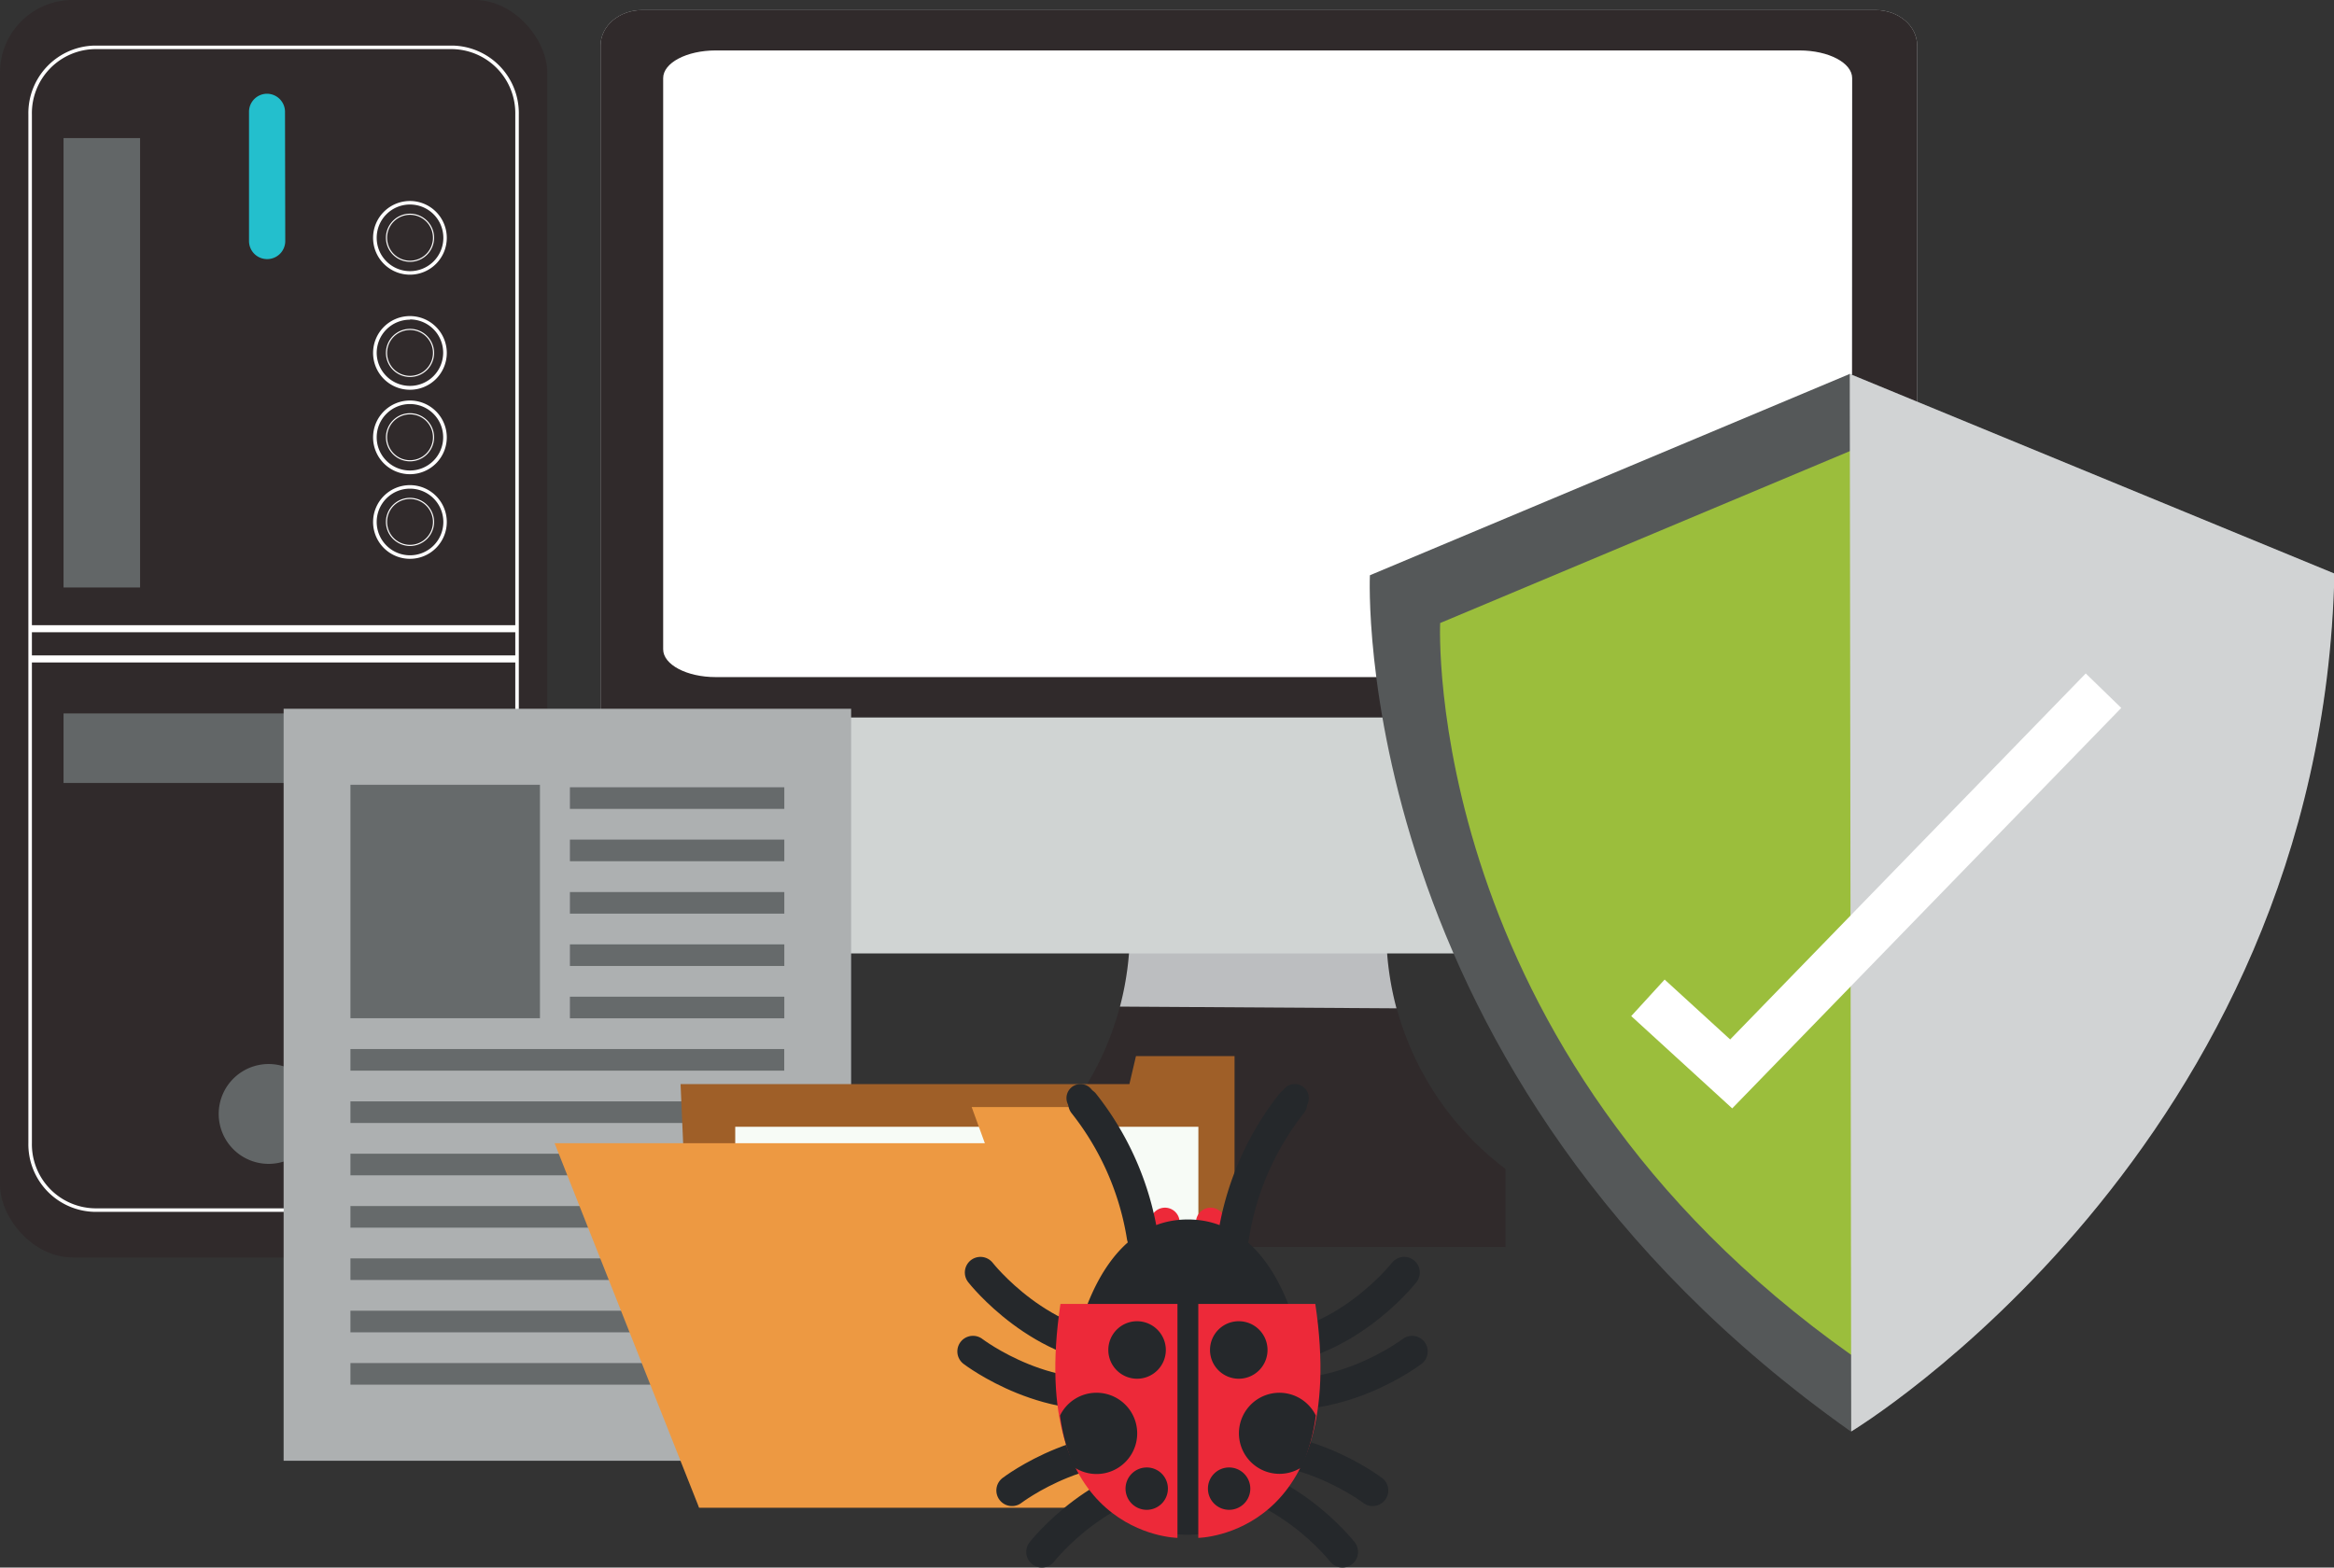 <svg xmlns="http://www.w3.org/2000/svg" viewBox="0 0 271.07 182.11"><rect x="0" y="0" width="271.07" height="182.11" fill="#333333" stroke="none"/><defs><style>.cls-1{isolation:isolate;}.cls-2{fill:#302a2b;}.cls-14,.cls-20,.cls-3,.cls-7,.cls-8{fill:none;stroke-miterlimit:10;}.cls-14,.cls-3,.cls-7,.cls-8{stroke:#fff;}.cls-3{stroke-width:0.41px;}.cls-4{fill:#626667;}.cls-5{fill:#23bfcd;}.cls-6{fill:#fff;}.cls-7{stroke-width:0.13px;}.cls-8{stroke-width:0.82px;}.cls-9{fill:#bcbec0;}.cls-13,.cls-9{mix-blend-mode:multiply;}.cls-10{fill:#d0d4d3;}.cls-11{fill:#555859;}.cls-12{fill:#9bbe3c;}.cls-13{fill:#d1d3d4;}.cls-14{stroke-width:5.75px;}.cls-15{fill:#adb0b1;}.cls-16{fill:#666a6b;}.cls-17{fill:#9f5f28;}.cls-18{fill:#f7fbf6;}.cls-19{fill:#ed9942;}.cls-20{stroke:#25282b;stroke-linecap:round;stroke-width:3.63px;}.cls-21{fill:#ed2939;}.cls-22{fill:#25282b;}</style></defs><title>EEIillsutration6</title><g class="cls-1"><g id="Layer_2" data-name="Layer 2"><g id="Modo_de_aislamiento" data-name="Modo de aislamiento"><rect class="cls-2" width="63.56" height="146.08" rx="8.43"/><path class="cls-3" d="M60.05,132.79a7.65,7.65,0,0,1-7.5,7.79H11a7.65,7.65,0,0,1-7.5-7.79V13.29A7.65,7.65,0,0,1,11,5.5H52.55a7.65,7.65,0,0,1,7.5,7.79Z"/><rect class="cls-4" x="7.38" y="16.04" width="8.89" height="52.21"/><path class="cls-5" d="M33.13,28a2.1,2.1,0,0,1-2.1,2.1h0A2.1,2.1,0,0,1,28.92,28V13A2.1,2.1,0,0,1,31,10.89h0a2.1,2.1,0,0,1,2.1,2.1Z"/><path class="cls-6" d="M47.62,23.76a3.87,3.87,0,1,1-3.87,3.87,3.86,3.86,0,0,1,3.87-3.87m0-.41a4.28,4.28,0,1,0,4.27,4.28,4.28,4.28,0,0,0-4.27-4.28Z"/><path class="cls-7" d="M50.35,27.63a2.73,2.73,0,1,1-2.73-2.74A2.73,2.73,0,0,1,50.35,27.63Z"/><path class="cls-6" d="M47.62,37.11A3.86,3.86,0,1,1,43.75,41a3.86,3.86,0,0,1,3.87-3.86m0-.42A4.28,4.28,0,1,0,51.89,41a4.28,4.28,0,0,0-4.27-4.28Z"/><path class="cls-7" d="M50.35,41a2.73,2.73,0,1,1-2.73-2.73A2.73,2.73,0,0,1,50.35,41Z"/><path class="cls-6" d="M47.62,46.94a3.86,3.86,0,1,1-3.87,3.86,3.86,3.86,0,0,1,3.87-3.86m0-.41a4.28,4.28,0,1,0,4.27,4.27,4.28,4.28,0,0,0-4.27-4.27Z"/><path class="cls-7" d="M50.35,50.8a2.73,2.73,0,1,1-2.73-2.73A2.73,2.73,0,0,1,50.35,50.8Z"/><path class="cls-6" d="M47.62,56.77a3.87,3.87,0,1,1-3.87,3.86,3.86,3.86,0,0,1,3.87-3.86m0-.41a4.28,4.28,0,1,0,4.27,4.27,4.28,4.28,0,0,0-4.27-4.27Z"/><path class="cls-7" d="M50.35,60.63a2.73,2.73,0,1,1-2.73-2.73A2.74,2.74,0,0,1,50.35,60.63Z"/><line class="cls-8" x1="3.51" y1="73.04" x2="60.05" y2="73.04"/><line class="cls-8" x1="3.51" y1="76.55" x2="60.05" y2="76.55"/><rect class="cls-4" x="7.38" y="82.88" width="48.05" height="8.08"/><path class="cls-4" d="M37,129.4a5.8,5.8,0,1,1-5.8-5.79A5.8,5.8,0,0,1,37,129.4Z"/><path class="cls-2" d="M161,108V87.64H131.23V108a34.72,34.72,0,0,1-13.67,27.64v9.23h57.28v-9.08A34.76,34.76,0,0,1,161,108Z"/><path class="cls-9" d="M162.19,117.14A35,35,0,0,1,161,108V87.64H131.23V108a35.11,35.11,0,0,1-1.16,8.94Z"/><path class="cls-10" d="M222.66,106.64c0,2.27-2.16,4.12-4.83,4.12H74.57c-2.66,0-4.82-1.85-4.82-4.12V5.29c0-2.28,2.16-4.12,4.82-4.12H217.83c2.67,0,4.83,1.84,4.83,4.12Z"/><path class="cls-2" d="M222.66,83.35V5.29c0-2.28-2.16-4.12-4.83-4.12H74.57c-2.66,0-4.82,1.84-4.82,4.12V83.35Z"/><path class="cls-6" d="M215.08,75.43c0,1.78-2.74,3.23-6.11,3.23H83.12c-3.37,0-6.1-1.45-6.1-3.23V9.08c0-1.78,2.73-3.22,6.1-3.22H209c3.37,0,6.11,1.44,6.11,3.22Z"/><path class="cls-11" d="M159.1,66.83s-2.73,58,55.85,99.47c0,0,54.6-32.89,56.12-99.67L214.83,43.44Z"/><path class="cls-12" d="M167.26,72.38s-2.33,49.54,47.71,85c0,0,46.64-28.09,47.94-85.14L214.86,52.4Z"/><path class="cls-13" d="M215,166.3s54.6-32.89,56.12-99.67L214.83,43.44Z"/><polyline class="cls-14" points="191.39 115.92 201.06 124.76 244.3 80.24"/><rect class="cls-15" x="32.94" y="82.34" width="65.91" height="87.36"/><rect class="cls-16" x="40.7" y="91.17" width="22.01" height="27.12"/><rect class="cls-16" x="66.19" y="91.46" width="24.9" height="2.51"/><rect class="cls-16" x="66.19" y="97.54" width="24.9" height="2.51"/><rect class="cls-16" x="66.19" y="103.63" width="24.9" height="2.51"/><rect class="cls-16" x="66.19" y="109.71" width="24.9" height="2.51"/><rect class="cls-16" x="66.19" y="115.79" width="24.9" height="2.51"/><rect class="cls-16" x="40.7" y="121.87" width="50.38" height="2.51"/><rect class="cls-16" x="40.7" y="127.95" width="50.38" height="2.51"/><rect class="cls-16" x="40.7" y="134.03" width="50.38" height="2.51"/><rect class="cls-16" x="40.7" y="140.11" width="50.38" height="2.51"/><rect class="cls-16" x="40.7" y="146.19" width="50.38" height="2.51"/><rect class="cls-16" x="40.7" y="152.27" width="50.38" height="2.51"/><rect class="cls-16" x="40.7" y="158.35" width="50.38" height="2.51"/><polygon class="cls-17" points="143.38 175.15 143.38 122.69 131.93 122.69 131.17 125.94 79.04 125.94 81.19 175.15 143.38 175.15"/><rect class="cls-18" x="85.39" y="130.9" width="53.79" height="41.59"/><polygon class="cls-19" points="114.38 132.81 112.85 128.61 127.73 128.61 143.38 175.15 81.19 175.15 64.41 132.81 114.38 132.81"/><path class="cls-20" d="M113.87,147.83s7.07,9.06,17.24,9.06"/><path class="cls-20" d="M113,157s9.15,7,19,4.35"/><path class="cls-20" d="M121,180.29s7.07-9.06,17.24-9.06"/><path class="cls-20" d="M117.53,173.15s9.15-7,19-4.36"/><path class="cls-20" d="M163.08,147.83s-7.07,9.06-17.24,9.06"/><path class="cls-20" d="M164,157s-9.15,7-19,4.35"/><path class="cls-20" d="M155.91,180.29s-7.07-9.06-17.24-9.06"/><path class="cls-20" d="M159.42,173.15s-9.15-7-19-4.36"/><path class="cls-21" d="M137,142a1.7,1.7,0,1,1-1.7-1.7A1.7,1.7,0,0,1,137,142Z"/><path class="cls-21" d="M142.3,142a1.7,1.7,0,1,1-1.69-1.7A1.7,1.7,0,0,1,142.3,142Z"/><path class="cls-22" d="M152.06,164.57a14.1,14.1,0,0,1-28.19,0c0-7.78,3.27-22.9,14.09-22.9S152.06,156.79,152.06,164.57Z"/><path class="cls-21" d="M136.75,151.48v27.18s-17.61-.25-13.59-27.18Z"/><path class="cls-20" d="M132.68,143.68a33.4,33.4,0,0,0-6.8-15.48"/><path class="cls-20" d="M143.25,143.68A33.33,33.33,0,0,1,150,128.2"/><path class="cls-22" d="M127.12,127.56a1.63,1.63,0,1,1-1.62-1.62A1.63,1.63,0,0,1,127.12,127.56Z"/><path class="cls-22" d="M152,127.56a1.63,1.63,0,1,1-1.62-1.62A1.62,1.62,0,0,1,152,127.56Z"/><path class="cls-22" d="M135.4,156.83a3.34,3.34,0,1,1-3.34-3.34A3.35,3.35,0,0,1,135.4,156.83Z"/><path class="cls-22" d="M135.64,172.93a2.46,2.46,0,1,1-2.46-2.45A2.45,2.45,0,0,1,135.64,172.93Z"/><path class="cls-22" d="M127.34,161.8a4.71,4.71,0,0,0-4.23,2.65,22.84,22.84,0,0,0,1.63,6,4.72,4.72,0,1,0,2.6-8.65Z"/><path class="cls-21" d="M139.17,151.48v27.18s17.62-.25,13.59-27.18Z"/><path class="cls-22" d="M140.53,156.83a3.34,3.34,0,1,0,3.34-3.34A3.34,3.34,0,0,0,140.53,156.83Z"/><path class="cls-22" d="M140.29,172.93a2.46,2.46,0,1,0,2.45-2.45A2.45,2.45,0,0,0,140.29,172.93Z"/><path class="cls-22" d="M148.58,161.8a4.71,4.71,0,0,1,4.24,2.65,22.45,22.45,0,0,1-1.64,6,4.71,4.71,0,1,1-2.6-8.65Z"/></g></g></g></svg>